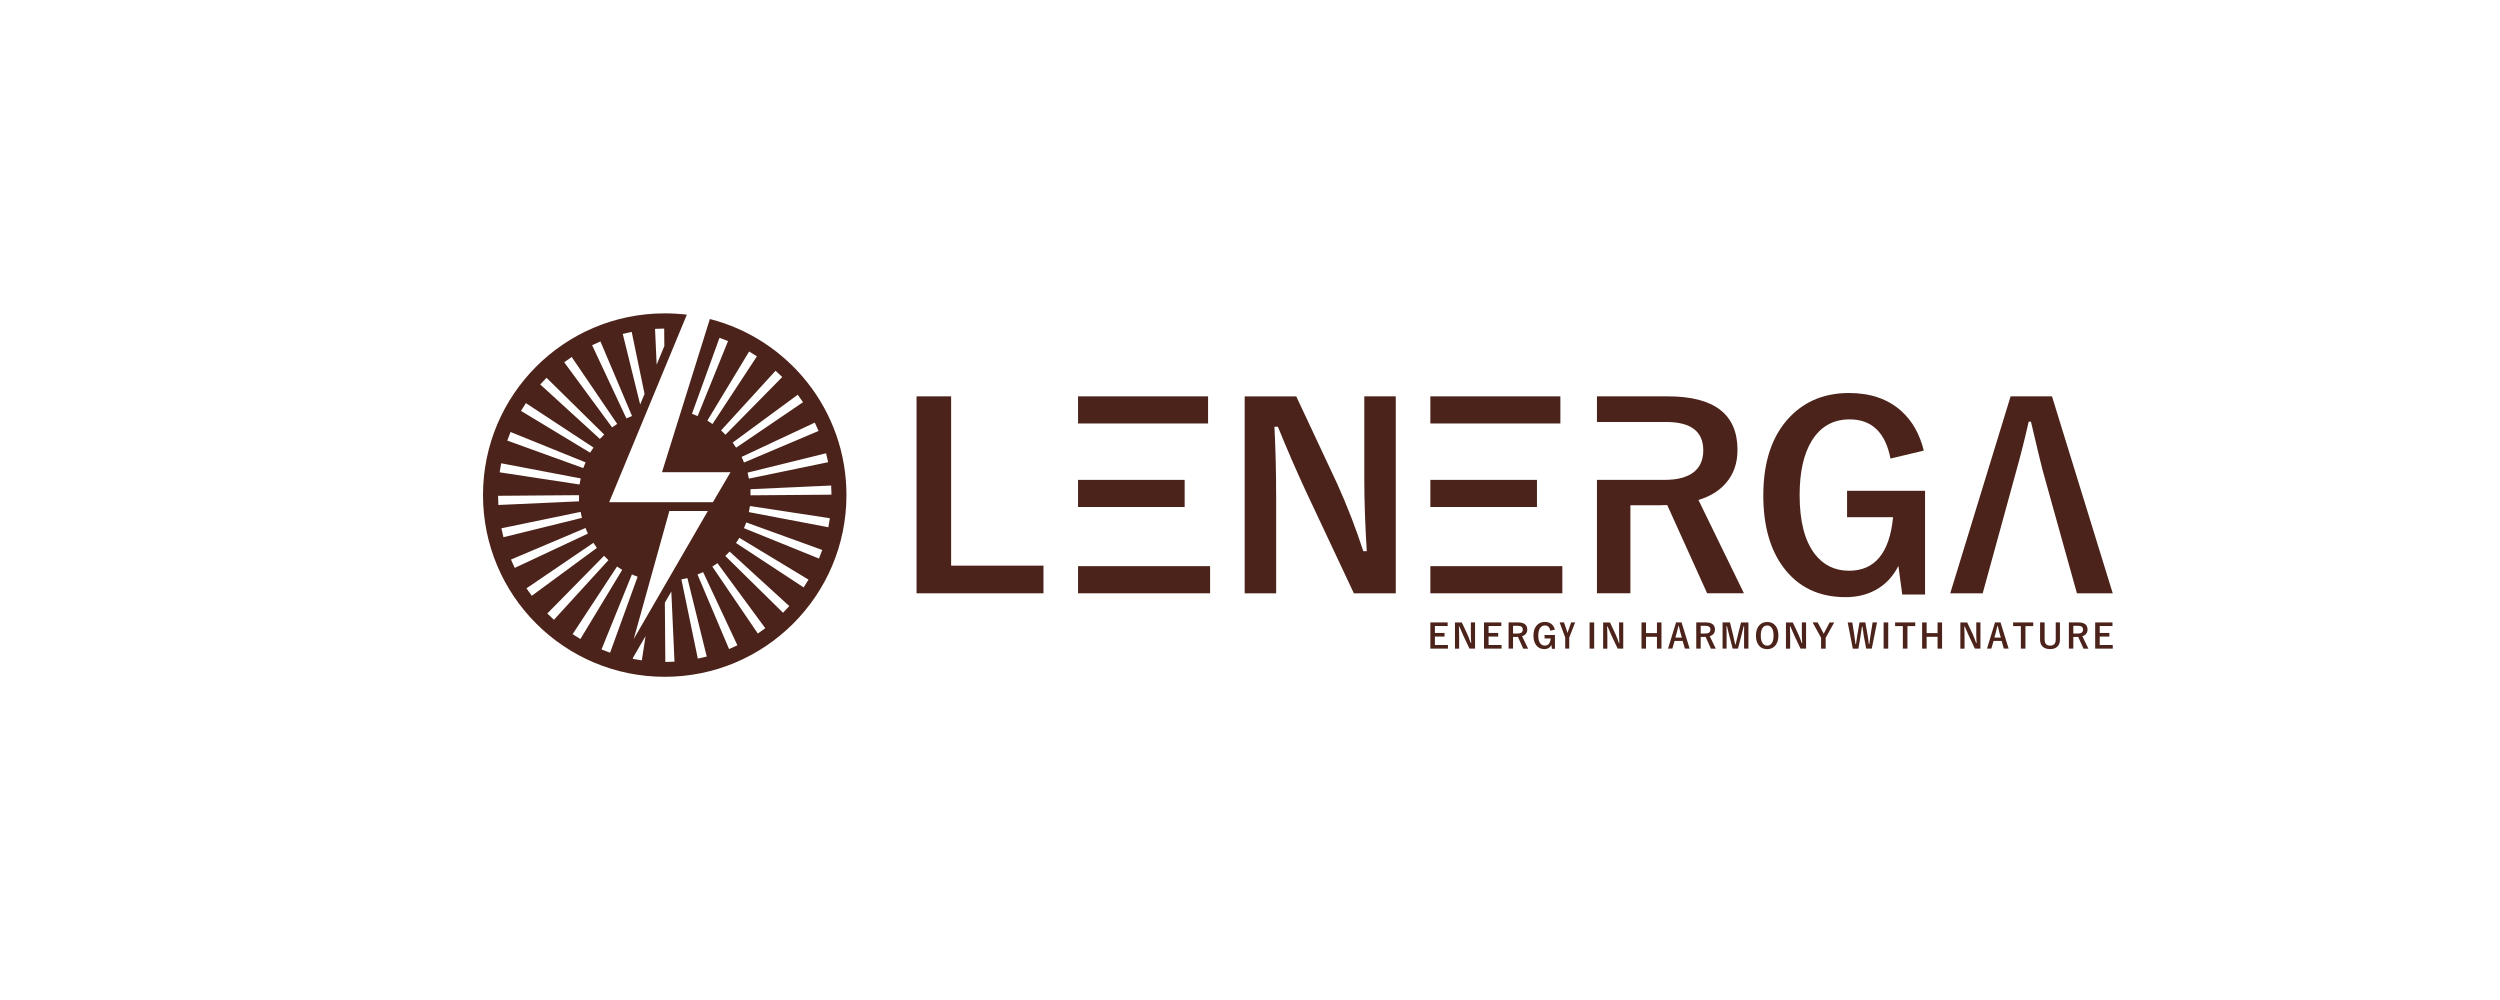 <?xml version="1.0" encoding="UTF-8"?>
<svg id="Layer_1" data-name="Layer 1" xmlns="http://www.w3.org/2000/svg" viewBox="0 0 1000 400">
  <defs>
    <style>
      .cls-1 {
        fill: #4c231a;
        stroke-width: 0px;
      }
    </style>
  </defs>
  <g>
    <polygon class="cls-1" points="380.45 158.54 380.45 226.26 417.39 226.26 417.39 237.32 366.62 237.32 366.62 158.54 380.45 158.54"/>
    <rect class="cls-1" x="431.22" y="191.95" width="42.64" height="10.85"/>
    <rect class="cls-1" x="431.22" y="158.54" width="52.01" height="10.85"/>
    <rect class="cls-1" x="431.22" y="226.46" width="52.82" height="10.86"/>
    <path class="cls-1" d="M558.31,158.54v78.78h-16.76l-19.09-40.6c-4.06-8.76-7.83-17.44-11.3-26.03h-1.39c.46,8.73.69,18.21.69,28.46v38.18h-12.59v-78.78h20.63l16.36,34.9c4.03,8.92,7.52,17.93,10.46,27.02h1.39c-.66-10.71-.99-20.33-.99-28.86v-33.07h12.59Z"/>
    <rect class="cls-1" x="572.14" y="226.46" width="52.8" height="10.86"/>
    <rect class="cls-1" x="572.14" y="158.54" width="52.01" height="10.85"/>
    <rect class="cls-1" x="572.14" y="191.95" width="42.64" height="10.85"/>
    <path class="cls-1" d="M679.38,199.99c4.7-1.42,8.38-3.7,11.06-6.84,3.04-3.54,4.56-7.94,4.56-13.19,0-14.28-9.31-21.42-27.91-21.42h-28.31v10.26h27.71c9.87,0,14.82,3.78,14.82,11.35s-5.14,11.8-15.42,11.8h-27.11v45.37h13.38v-35.2h11.16l3.57-.1,15.97,35.3h14.72l-18.2-37.33Z"/>
    <path class="cls-1" d="M769.53,180.25l-13.34,3.17c-2.02-10.44-7.47-15.67-16.36-15.67-6.58,0-11.64,2.88-15.17,8.63-3.21,5.26-4.81,12.48-4.81,21.67,0,10.45,2.03,18.31,6.1,23.6,3.44,4.43,8,6.64,13.68,6.64,10.34,0,16.21-7.14,17.6-21.42h-18.4v-10.56h31.19v41.5h-9.12l-1.54-11.45c-2.15,4.3-5.24,7.54-9.27,9.72-3.47,1.85-7.42,2.78-11.85,2.78-10.71,0-19.02-4-24.94-12-5.32-7.17-7.98-16.74-7.98-28.71,0-13.65,3.6-24.18,10.81-31.58,6.12-6.25,13.95-9.37,23.5-9.37,8.53,0,15.47,2.38,20.82,7.14,4.43,3.97,7.45,9.27,9.07,15.91"/>
    <path class="cls-1" d="M820.8,158.54h-16.56l-24.14,78.78h12.98l8.04-29.3,5.5-20.07c1.55-5.48,3.18-11.92,4.86-19.29h.9c2.5,10.68,4.06,17.14,4.66,19.39l6.1,21.91,7.63,27.37h14.33l-24.3-78.78Z"/>
  </g>
  <g>
    <polygon class="cls-1" points="579.06 248.97 579.06 250.41 573.96 250.41 573.96 253.18 577.82 253.18 577.82 254.63 573.96 254.63 573.96 258 579.17 258 579.17 259.45 572.14 259.45 572.14 248.97 579.06 248.97"/>
    <path class="cls-1" d="M590.02,248.97v10.48h-2.23l-2.54-5.4c-.54-1.17-1.04-2.32-1.5-3.46h-.18c.06,1.16.09,2.42.09,3.79v5.08h-1.68v-10.48h2.74l2.18,4.64c.54,1.19,1,2.39,1.39,3.59h.18c-.09-1.43-.13-2.7-.13-3.84v-4.4h1.68Z"/>
    <polygon class="cls-1" points="600.53 248.97 600.53 250.41 595.43 250.41 595.43 253.18 599.28 253.18 599.28 254.63 595.43 254.63 595.43 258 600.63 258 600.63 259.45 593.61 259.45 593.61 248.97 600.53 248.97"/>
    <path class="cls-1" d="M603.44,248.97h3.76c2.48,0,3.71.95,3.71,2.85,0,.7-.2,1.29-.61,1.76-.35.42-.85.72-1.47.91l2.42,4.97h-1.96l-2.12-4.7h-.47s-1.48.01-1.48.01v4.68h-1.78v-10.48ZM605.22,250.33v3.08h1.83c1.37,0,2.05-.52,2.05-1.57s-.66-1.51-1.97-1.51h-1.91Z"/>
    <path class="cls-1" d="M621.92,251.86l-1.77.42c-.27-1.39-.99-2.09-2.18-2.09-.88,0-1.55.38-2.02,1.15-.43.7-.64,1.66-.64,2.88,0,1.39.27,2.44.81,3.14.46.59,1.06.88,1.82.88,1.38,0,2.16-.95,2.34-2.85h-2.45v-1.4h4.15v5.52h-1.21l-.2-1.53c-.29.57-.7,1-1.23,1.29-.46.25-.99.37-1.58.37-1.43,0-2.53-.53-3.32-1.6-.71-.95-1.06-2.23-1.06-3.82,0-1.82.48-3.22,1.44-4.2.81-.83,1.85-1.25,3.13-1.25,1.13,0,2.06.32,2.77.95.59.53.99,1.23,1.21,2.12"/>
    <path class="cls-1" d="M630.05,248.97l-2.35,6.05v4.43h-1.62v-4.46l-2.24-6.02h1.76l1.09,3.2c.05.14.11.32.17.54.07.23.12.4.15.5.05-.15.12-.34.19-.58.08-.25.13-.41.17-.5l1.08-3.16h1.6Z"/>
    <rect class="cls-1" x="635.83" y="248.97" width="1.84" height="10.48"/>
    <path class="cls-1" d="M649.3,248.97v10.48h-2.23l-2.54-5.4c-.54-1.17-1.04-2.32-1.5-3.46h-.18c.06,1.16.09,2.42.09,3.79v5.08h-1.68v-10.48h2.74l2.18,4.64c.54,1.19,1,2.39,1.39,3.59h.19c-.09-1.43-.13-2.7-.13-3.84v-4.4h1.68Z"/>
    <polygon class="cls-1" points="664.59 248.97 664.59 259.45 662.78 259.45 662.78 254.72 658.41 254.72 658.41 259.45 656.6 259.45 656.6 248.97 658.41 248.97 658.41 253.24 662.78 253.24 662.78 248.97 664.59 248.97"/>
    <path class="cls-1" d="M672.63,248.97l3.23,10.48h-1.91l-.89-3.08h-3.22l-.9,3.08h-1.73l3.21-10.48h2.2ZM672.74,255.02l-.61-2.12c-.08-.3-.29-1.16-.62-2.58h-.12c-.22.98-.44,1.84-.65,2.57l-.57,2.14h2.57Z"/>
    <path class="cls-1" d="M678.5,248.97h3.77c2.48,0,3.71.95,3.71,2.85,0,.7-.2,1.29-.61,1.76-.35.42-.85.72-1.47.91l2.42,4.97h-1.96l-2.12-4.7h-.48s-1.48.01-1.48.01v4.68h-1.78v-10.48ZM680.28,250.33v3.08h1.83c1.37,0,2.05-.52,2.05-1.57s-.66-1.51-1.97-1.51h-1.91Z"/>
    <path class="cls-1" d="M699.37,248.97v10.48h-1.74v-5.3c0-.81,0-2.04.03-3.7h-.19c-.34,1.52-.62,2.71-.86,3.57l-1.42,5.43h-2.13l-1.38-5.36c-.08-.32-.38-1.53-.89-3.64h-.19c.02,1.21.04,2.46.04,3.73v5.27h-1.61v-10.48h2.96l1.32,5.35c.3,1.19.55,2.34.76,3.46h.19c.08-.29.22-.9.42-1.81.15-.65.28-1.2.39-1.62l1.34-5.37h2.97Z"/>
    <path class="cls-1" d="M706.88,248.79c1.46,0,2.6.53,3.4,1.6.72.95,1.08,2.23,1.08,3.82,0,1.82-.47,3.23-1.41,4.2-.79.83-1.82,1.25-3.09,1.25-1.46,0-2.6-.53-3.4-1.6-.72-.95-1.08-2.22-1.08-3.81,0-1.83.47-3.23,1.41-4.21.79-.83,1.82-1.24,3.09-1.24M706.88,250.19c-.85,0-1.5.38-1.95,1.14-.41.7-.62,1.66-.62,2.89,0,1.4.27,2.44.8,3.15.44.59,1.03.88,1.77.88.84,0,1.49-.38,1.94-1.15.41-.7.61-1.66.61-2.88,0-1.4-.26-2.45-.79-3.15-.44-.58-1.03-.88-1.76-.88"/>
    <path class="cls-1" d="M722.43,248.97v10.48h-2.23l-2.54-5.4c-.54-1.17-1.04-2.32-1.5-3.46h-.19c.06,1.16.09,2.42.09,3.79v5.08h-1.68v-10.48h2.74l2.18,4.64c.54,1.19,1,2.39,1.39,3.59h.18c-.09-1.43-.13-2.7-.13-3.84v-4.4h1.68Z"/>
    <path class="cls-1" d="M733.7,248.97l-3.43,6.15v4.34h-1.84v-4.34l-3.38-6.15h2.03l2.08,3.9c.05.09.16.3.32.64.11-.24.23-.46.34-.65l2.02-3.88h1.86Z"/>
    <path class="cls-1" d="M750.81,248.97l-2.1,10.48h-2.24l-.91-4.88c-.1-.55-.29-1.86-.58-3.93h-.19c-.26,1.86-.45,3.15-.58,3.88l-.85,4.94h-2.24l-2.04-10.48h1.85l.75,4.78c.21,1.41.39,2.71.53,3.89h.19c.04-.3.1-.73.18-1.31.15-1.15.27-2,.38-2.55l.85-4.82h2.33l.88,4.98c.22,1.25.39,2.48.51,3.69h.19c.04-.3.14-.99.28-2.05.09-.68.18-1.25.25-1.72l.8-4.9h1.75Z"/>
    <rect class="cls-1" x="753.45" y="248.97" width="1.84" height="10.48"/>
    <polygon class="cls-1" points="766.1 248.97 766.1 250.44 762.98 250.44 762.98 259.45 761.14 259.45 761.14 250.44 758.04 250.44 758.04 248.97 766.1 248.97"/>
    <polygon class="cls-1" points="776.83 248.97 776.83 259.45 775.02 259.45 775.02 254.72 770.65 254.72 770.65 259.45 768.85 259.45 768.85 248.97 770.65 248.97 770.65 253.24 775.02 253.24 775.02 248.97 776.83 248.97"/>
    <path class="cls-1" d="M792.18,248.97v10.48h-2.23l-2.54-5.4c-.54-1.17-1.04-2.32-1.5-3.46h-.18c.06,1.16.09,2.42.09,3.79v5.08h-1.68v-10.48h2.74l2.18,4.64c.54,1.19,1,2.39,1.39,3.59h.19c-.09-1.43-.13-2.7-.13-3.84v-4.4h1.68Z"/>
    <path class="cls-1" d="M800.22,248.97l3.23,10.48h-1.91l-.89-3.08h-3.22l-.9,3.08h-1.73l3.21-10.48h2.2ZM800.33,255.02l-.61-2.12c-.08-.3-.29-1.16-.62-2.58h-.12c-.23.98-.44,1.84-.65,2.57l-.57,2.14h2.57Z"/>
    <polygon class="cls-1" points="813.3 248.97 813.3 250.44 810.18 250.44 810.18 259.45 808.34 259.45 808.34 250.44 805.25 250.44 805.25 248.97 813.3 248.97"/>
    <path class="cls-1" d="M823.98,248.97v6.86c0,1.32-.4,2.31-1.21,2.97-.68.56-1.6.84-2.74.84-1.33,0-2.35-.36-3.05-1.08-.63-.66-.95-1.57-.95-2.73v-6.86h1.82v6.83c0,1.63.74,2.45,2.22,2.45s2.22-.81,2.22-2.45v-6.83h1.7Z"/>
    <path class="cls-1" d="M827.55,248.97h3.76c2.48,0,3.71.95,3.71,2.85,0,.7-.2,1.29-.61,1.76-.35.42-.85.72-1.47.91l2.42,4.97h-1.96l-2.12-4.7h-.47s-1.48.01-1.48.01v4.68h-1.78v-10.48ZM829.33,250.33v3.08h1.83c1.37,0,2.05-.52,2.05-1.57s-.66-1.51-1.97-1.51h-1.91Z"/>
    <polygon class="cls-1" points="844.99 248.97 844.99 250.41 839.89 250.41 839.89 253.18 843.74 253.18 843.74 254.63 839.89 254.63 839.89 258 845.1 258 845.1 259.45 838.07 259.45 838.07 248.97 844.99 248.97"/>
  </g>
  <path class="cls-1" d="M283.95,127.6l-19.03,60.88-.12.39h27.41l-7.05,12.02h-41.49l31.07-75.02c-2.9-.35-5.85-.53-8.85-.53-40.15,0-72.69,32.54-72.69,72.69s32.54,72.69,72.69,72.69,72.69-32.54,72.69-72.69c0-33.91-23.22-62.4-54.63-70.43ZM330.43,181.31l.08.36.66,2.85.08.36-.36.08-30.99,6.42-.36.07-.07-.36-.35-1.71-.07-.34.34-.08,30.68-7.56.36-.09ZM325.92,169.05l.15.33,1.2,2.67.15.34-.34.14-29.14,12.34-.33.14-.14-.33-.68-1.61-.13-.32.32-.15,28.61-13.4.33-.16ZM318.8,158.12l.3-.22.21.3,1.7,2.38.21.3-.31.21-26.17,17.79-.3.2-.2-.3-.98-1.45-.19-.29.28-.21,25.45-18.72ZM279.07,166.44l-.34-.14-1.62-.66-.32-.13.12-.33,10.76-29.71.13-.35.34.13,2.73,1.04.35.13-.14.34-11.88,29.33-.14.34ZM284.99,169.61l-.3-.2-1.46-.97-.29-.19.18-.3,16.35-27.04.19-.31.31.19,2.48,1.55.31.2-.2.31-17.37,26.45-.2.3ZM290.44,173.63l-.26.26-.26-.26-1.24-1.23-.25-.24.24-.26,21.31-23.33.25-.27.27.25,2.13,2.01.27.25-.26.26-22.2,22.56ZM262.39,131.53l2.92-.09h.37s0,.36,0,.36l.05,6.65-3.07,7.41-.63-13.95-.02-.37h.37ZM249.47,133.49l2.85-.65.36-.09.07.36,5.07,24.45-1.76,4.24-6.87-27.88-.09-.36.36-.09ZM237.18,137.94l2.67-1.2.34-.15.14.34,12.34,29.14.14.33-.33.14-1.61.68-.32.13-.15-.32-13.4-28.61-.16-.33.33-.15ZM226,144.7l2.38-1.7.3-.21.21.31,17.79,26.17.2.3-.3.2-1.45.98-.29.19-.21-.28-18.72-25.45-.22-.3.3-.21ZM216.35,153.51l2.01-2.13.25-.27.26.26,22.56,22.2.26.26-.26.26-1.23,1.24-.24.25-.26-.24-23.33-21.31-.27-.25.25-.27ZM208.6,164.04l1.55-2.48.2-.31.31.2,26.45,17.37.3.2-.2.3-.97,1.46-.19.29-.3-.18-27.04-16.35-.31-.19.19-.31ZM203.05,175.87l1.04-2.73.13-.35.34.14,29.33,11.88.34.14-.14.34-.66,1.62-.13.32-.33-.12-29.71-10.76-.35-.13.13-.34ZM199.92,188.56l.49-2.88.06-.37.36.07,31.09,5.92.36.07-.07.36-.33,1.72-.07.34-.35-.05-31.23-4.76-.36-.06.06-.36ZM199.34,201.98v-.37s-.1-2.92-.1-2.92v-.37s.36,0,.36,0l31.65-.25h.36s0,.36,0,.36v1.75s0,.35,0,.35l-.35.02-31.56,1.43-.37.02ZM201.38,214.89l-.08-.36-.66-2.85-.08-.36.36-.08,30.99-6.42.36-.07.07.36.35,1.71.07.34-.34.08-30.68,7.56-.36.09ZM205.89,227.16l-.15-.33-1.2-2.67-.15-.34.34-.14,29.14-12.34.33-.14.14.33.68,1.61.13.32-.32.15-28.61,13.4-.33.16ZM213.01,238.09l-.3.22-.21-.3-1.7-2.38-.21-.3.31-.21,26.17-17.79.3-.2.2.3.98,1.45.19.29-.28.21-25.45,18.72ZM221.58,247.91l-.27-.25-2.13-2.01-.27-.25.26-.26,22.2-22.56.26-.26.26.26,1.24,1.23.25.24-.24.26-21.31,23.33-.25.27ZM232.15,255.6l-.31-.19-2.48-1.55-.31-.2.2-.31,17.37-26.45.2-.3.3.2,1.46.97.29.19-.18.3-16.35,27.04-.19.31ZM244.02,261.08l-.34-.13-2.73-1.04-.35-.13.14-.34,11.88-29.33.14-.34.34.14,1.62.66.32.13-.12.33-10.76,29.71-.13.35ZM256.78,263.78l-.05.37-.36-.06-2.88-.48-.37-.06.07-.37.02-.11,5.01-8.64-1.43,9.36ZM253.5,255.57l14.24-51.17h15.4l-29.63,51.17ZM269.42,264.68l-2.92.09h-.37s0-.36,0-.36l-.19-23.33,2.59-4.46,1.25,27.68.02.37h-.37ZM282.34,262.71l-2.85.66-.36.08-.08-.36-6.42-30.99-.07-.36.36-.07,1.71-.35.34-.07.08.34,7.56,30.68.09.36-.36.08ZM294.63,258.27l-2.67,1.2-.34.15-.14-.34-12.34-29.14-.14-.33.33-.14,1.61-.68.32-.13.15.32,13.4,28.61.16.33-.33.15ZM305.81,251.51l-2.38,1.7-.3.21-.21-.31-17.79-26.17-.2-.3.3-.2,1.45-.98.29-.19.21.28,18.72,25.45.22.3-.3.21ZM315.46,242.7l-2.01,2.13-.25.27-.26-.26-22.56-22.2-.26-.26.26-.26,1.23-1.24.24-.25.26.24,23.33,21.31.27.25-.25.27ZM323.21,232.17l-1.55,2.48-.2.31-.31-.2-26.45-17.37-.3-.2.2-.3.97-1.46.19-.29.3.18,27.04,16.35.31.19-.19.31ZM328.76,220.34l-1.04,2.73-.13.35-.34-.14-29.33-11.88-.34-.14.14-.34.66-1.62.13-.32.33.12,29.71,10.76.35.13-.13.34ZM331.89,207.65l-.49,2.88-.06.37-.36-.07-31.09-5.92-.36-.07.07-.36.33-1.72.07-.34.35.05,31.23,4.76.36.06-.06.36ZM300.56,198.14h-.36s0-.36,0-.36v-1.75s0-.35,0-.35l.35-.02,31.56-1.43.37-.02v.37s.1,2.92.1,2.92v.37s-.36,0-.36,0l-31.65.25Z"/>
</svg>